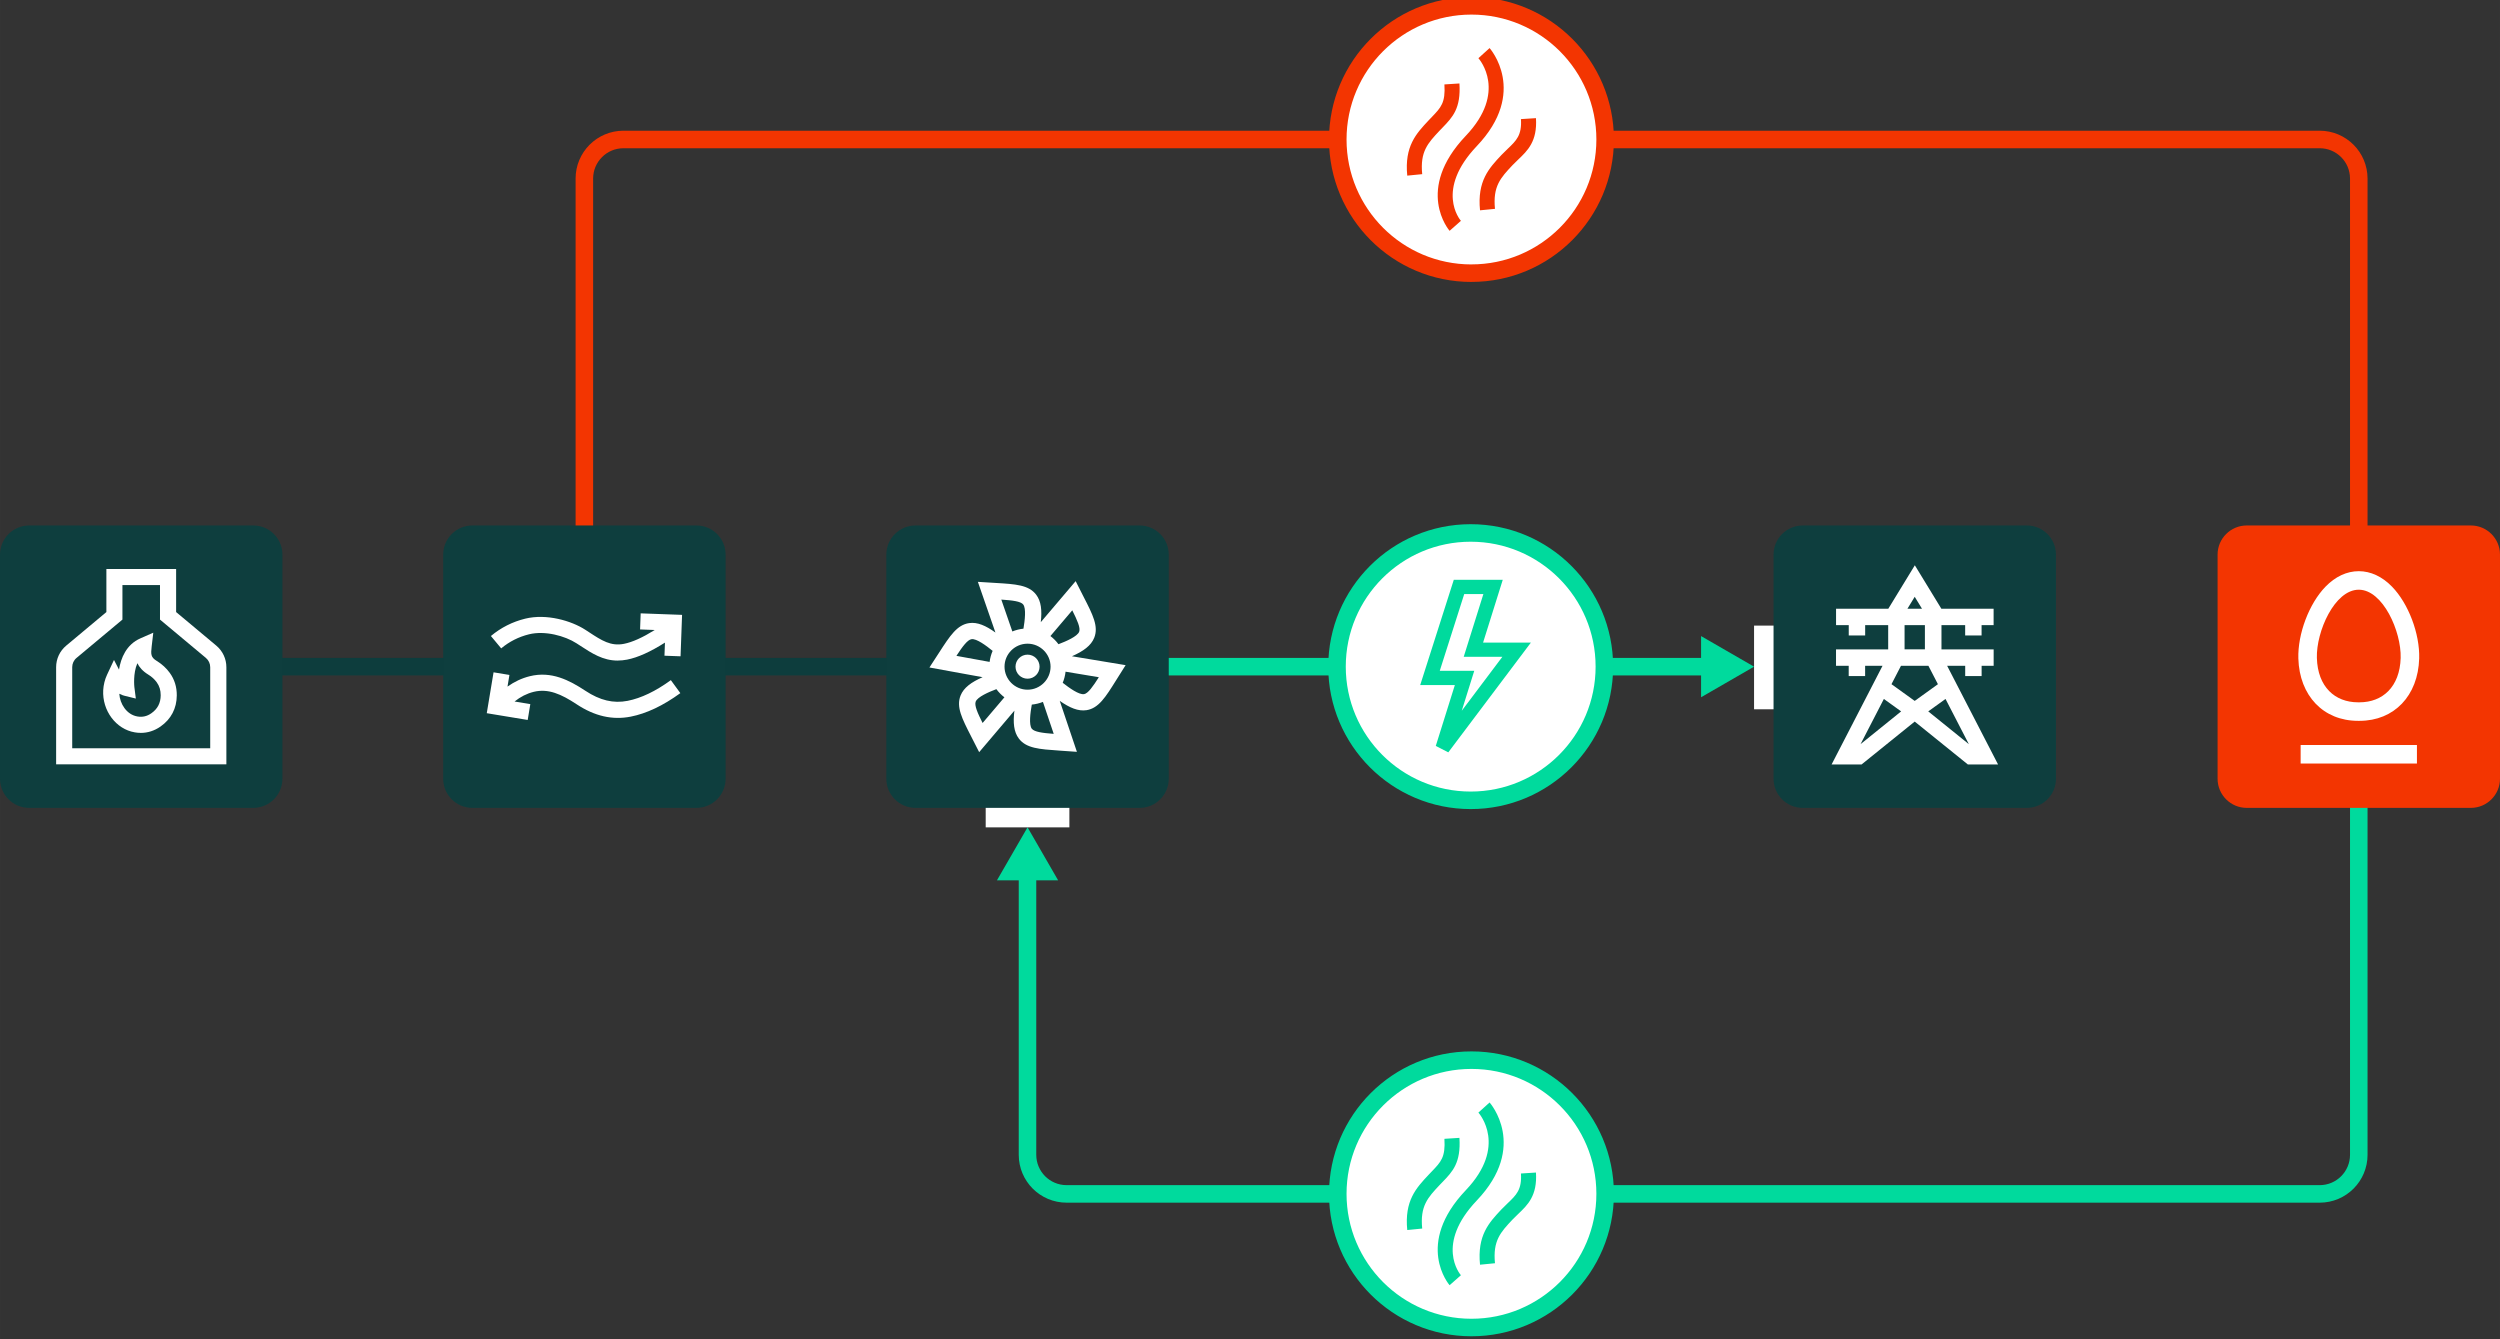 <?xml version="1.0" encoding="UTF-8"?> <svg xmlns="http://www.w3.org/2000/svg" xmlns:xlink="http://www.w3.org/1999/xlink" id="Ebene_1" width="239.02mm" height="128.05mm" viewBox="0 0 677.54 362.98"><rect x="0" y="0" width="677.54" height="362.98" fill="#333333" stroke="none"/><defs><style>.cls-1,.cls-2,.cls-3,.cls-4{fill:none;}.cls-5{clip-path:url(#clippath);}.cls-6{fill:#00da9d;}.cls-7{fill:#f33501;}.cls-8,.cls-9,.cls-10{fill:#fff;}.cls-11{fill:#0e3e3e;}.cls-9,.cls-10,.cls-2,.cls-3,.cls-4{stroke-miterlimit:10;stroke-width:4.75px;}.cls-9,.cls-4{stroke:#f33501;}.cls-10,.cls-3{stroke:#00da9d;}.cls-12{clip-path:url(#clippath-1);}.cls-13{clip-path:url(#clippath-3);}.cls-14{clip-path:url(#clippath-2);}.cls-2{stroke:#0d3d3d;}</style><clipPath id="clippath"><rect class="cls-1" x="601" y="142.41" width="76.54" height="76.54"></rect></clipPath><clipPath id="clippath-1"><rect class="cls-1" x="480.66" y="142.41" width="76.54" height="76.54"></rect></clipPath><clipPath id="clippath-2"><rect class="cls-1" x="120.11" y="142.41" width="76.54" height="76.54"></rect></clipPath><clipPath id="clippath-3"><rect class="cls-1" y="142.41" width="76.54" height="76.54"></rect></clipPath></defs><path class="cls-4" d="M158.37,143.41V48.4c0-5.85,4.74-10.6,10.6-10.6h459.7c5.85,0,10.6,4.74,10.6,10.6v95.02"></path><g><path class="cls-3" d="M639.27,217.95v95.02c0,5.85-4.74,10.6-10.6,10.6H289.07c-5.85,0-10.6-4.74-10.6-10.6v-76.81"></path><polygon class="cls-6" points="286.77 238.58 278.48 224.22 270.19 238.58 286.77 238.58"></polygon></g><g><path class="cls-10" d="M398.79,359.78c20.01,0,36.23-16.22,36.23-36.23s-16.22-36.23-36.23-36.23-36.23,16.22-36.23,36.23,16.22,36.23,36.23,36.23"></path><path class="cls-6" d="M392.86,348.31c-.1-.11-9.55-11.09,4.41-25.76,11.29-11.87,3.73-20.65,3.4-21.02l3.03-2.74c.11,.12,10.5,11.89-3.47,26.57-11.28,11.86-4.6,19.91-4.3,20.25l-3.06,2.7Zm8.25-5.54c-.79-7.97,2.42-11.4,5.82-15.02,.57-.6,1.14-1.15,1.7-1.68,2.32-2.21,3.85-3.66,3.57-8.03l4.07-.26c.4,6.27-2.26,8.8-4.83,11.24-.51,.48-1.03,.98-1.54,1.52-3.22,3.43-5.34,5.69-4.74,11.82l-4.06,.4Zm-19.72-9.4c-.79-7.98,2.42-11.4,5.82-15.02,.29-.31,.57-.6,.85-.89,2.47-2.57,3.71-3.85,3.4-8.82l4.07-.26c.43,6.76-1.87,9.15-4.53,11.91-.26,.27-.54,.56-.82,.85-3.22,3.43-5.35,5.69-4.74,11.82l-4.06,.4Z"></path></g><g><g class="cls-5"><path class="cls-7" d="M669.63,218.95h-60.72c-4.37,0-7.91-3.54-7.91-7.91v-60.72c0-4.37,3.54-7.91,7.91-7.91h60.72c4.37,0,7.91,3.54,7.91,7.91v60.72c0,4.37-3.54,7.91-7.91,7.91"></path><path class="cls-8" d="M639.27,154.8c-3.23,0-6.35,1.45-9.02,4.2-4.45,4.58-7.55,12.77-7.36,19.45,.29,10.11,6.79,16.91,16.17,16.91h.41c9.38,0,15.88-6.79,16.17-16.91,.19-6.69-2.9-14.87-7.36-19.45-2.67-2.75-5.79-4.2-9.02-4.2m0,5.02c6.55,0,11.56,11.33,11.36,18.49-.23,7.86-4.91,12.03-11.15,12.03h-.41c-6.24,0-10.93-4.17-11.15-12.03-.2-7.16,4.81-18.49,11.36-18.49"></path></g><rect class="cls-8" x="623.51" y="201.91" width="31.52" height="5.02"></rect></g><g><path class="cls-9" d="M398.79,74.03c20.01,0,36.23-16.22,36.23-36.23S418.8,1.58,398.79,1.58s-36.23,16.22-36.23,36.23,16.22,36.23,36.23,36.23"></path><path class="cls-7" d="M392.86,62.55c-.1-.11-9.55-11.09,4.41-25.76,11.29-11.87,3.73-20.65,3.4-21.02l3.03-2.74c.11,.12,10.5,11.89-3.47,26.57-11.28,11.86-4.6,19.91-4.3,20.25l-3.06,2.7Zm8.25-5.54c-.79-7.97,2.42-11.4,5.82-15.02,.57-.6,1.14-1.15,1.7-1.68,2.32-2.21,3.85-3.66,3.57-8.03l4.07-.26c.4,6.27-2.26,8.8-4.83,11.24-.51,.48-1.03,.98-1.54,1.52-3.22,3.43-5.34,5.69-4.74,11.82l-4.06,.4Zm-19.72-9.4c-.79-7.98,2.42-11.4,5.82-15.02,.29-.31,.57-.6,.85-.89,2.47-2.57,3.71-3.85,3.4-8.82l4.07-.26c.43,6.76-1.87,9.15-4.53,11.91-.26,.27-.54,.56-.82,.85-3.22,3.43-5.35,5.69-4.74,11.82l-4.06,.4Z"></path></g><g><line class="cls-3" x1="463.45" y1="180.68" x2="315.74" y2="180.68"></line><polygon class="cls-6" points="461.02 172.39 475.38 180.68 461.02 188.97 461.02 172.39"></polygon></g><line class="cls-2" x1="241.05" y1="180.68" x2="75.54" y2="180.68"></line><g><path class="cls-10" d="M398.58,216.9c20.01,0,36.23-16.22,36.23-36.23s-16.22-36.23-36.23-36.23-36.23,16.22-36.23,36.23,16.22,36.23,36.23,36.23"></path><path class="cls-6" d="M392.51,203.9l-3.39-1.74,5.17-16.5h-9.39l9.1-28.52h13.27l-5.33,17.01h12.96l-22.39,29.75Zm7.04-22.11l-3.39,10.84,11-14.62h-10.47l5.33-17.01h-5.19l-6.63,20.8h9.36Z"></path></g><rect class="cls-8" x="475.38" y="169.55" width="6.28" height="22.68"></rect><g><g class="cls-12"><path class="cls-11" d="M549.29,218.95h-60.72c-4.37,0-7.91-3.54-7.91-7.91v-60.72c0-4.37,3.54-7.91,7.91-7.91h60.72c4.37,0,7.91,3.54,7.91,7.91v60.72c0,4.37-3.54,7.91-7.91,7.91"></path></g><path class="cls-8" d="M541.45,207.19h-8.12l-14.41-11.63-14.41,11.63h-8.12l13.81-26.75h-4.72v2.79h-4.45v-2.79h-3.44v-4.45h14.14v-6.56h-6.24v2.79h-4.45v-2.79h-3.44v-4.45h14.16l7.19-11.78,7.19,11.78h14.16v4.45h-3.26v2.79h-4.45v-2.79h-6.42v6.56h14.14v4.45h-3.26v2.79h-4.45v-2.79h-4.9l13.81,26.75Zm-18.86-14.39l11,8.88-6.32-12.25-4.68,3.37Zm-12.03-3.37l-6.32,12.25,11-8.88-4.68-3.37Zm2.07-4l6.29,4.53,6.29-4.53-2.58-4.99h-7.43l-2.58,4.99Zm3.54-9.45h5.51v-6.56h-5.51v6.56Zm.79-11.01h3.93l-1.97-3.23-1.97,3.23Z"></path></g><g><g class="cls-14"><path class="cls-11" d="M188.74,218.95h-60.72c-4.37,0-7.91-3.54-7.91-7.91v-60.72c0-4.37,3.54-7.91,7.91-7.91h60.72c4.37,0,7.91,3.54,7.91,7.91v60.72c0,4.37-3.54,7.91-7.91,7.91"></path></g><path class="cls-8" d="M143,195.12l-11.08-1.83,1.84-11.08,4.3,.71-.52,3.16c1.86-1.33,3.9-2.29,6.06-2.82,5.81-1.43,10.67,1.06,15.06,3.96,3.95,2.61,7.58,3.47,11.43,2.72,3.65-.72,7.59-2.6,11.72-5.61l2.57,3.52c-4.64,3.38-9.17,5.53-13.44,6.37-4.97,.98-9.78-.12-14.68-3.36-4.12-2.72-7.67-4.33-11.62-3.36-1.86,.46-3.61,1.35-5.19,2.62l4.27,.71-.71,4.3Zm24.4-16.09c-3.99,0-7-1.97-10.16-4.04l-.99-.64c-3.13-2.02-8.56-3.51-12.89-2.44-2.79,.69-5.33,1.97-7.53,3.81l-2.79-3.35c2.72-2.27,5.84-3.85,9.29-4.7,5.79-1.42,12.51,.56,16.3,3.01l1.01,.66c3.42,2.24,5.9,3.86,9.47,3.15,2.25-.44,5.04-1.7,8.34-3.75l-3.98-.15,.16-4.36,11.22,.41-.41,11.23-4.36-.16,.13-3.55c-3.98,2.52-7.36,4.04-10.26,4.61-.89,.17-1.73,.25-2.53,.25Z"></path></g><rect class="cls-8" x="267.14" y="217.95" width="22.68" height="6.28"></rect><g><path class="cls-11" d="M308.84,218.95h-60.72c-4.37,0-7.91-3.54-7.91-7.91v-60.72c0-4.37,3.54-7.91,7.91-7.91h60.72c4.37,0,7.91,3.54,7.91,7.91v60.72c0,4.37-3.54,7.91-7.91,7.91"></path><g><path class="cls-8" d="M290.52,177.85c3.09-1.36,5.17-2.86,6.03-5,1.23-3.08-.38-6.24-2.84-11.03l-2.19-4.32-9.45,11.12c.36-3.23,.1-5.69-1.27-7.47-2.03-2.63-5.57-2.84-10.94-3.16l-4.84-.3,4.76,13.74c-2.63-1.89-4.89-2.88-7.12-2.56-3.28,.47-5.21,3.45-8.13,7.97l-2.64,4.06,14.41,2.63c-3.06,1.35-5.12,2.84-5.97,4.97-1.23,3.08,.39,6.24,2.84,11.03l2.2,4.32,9.55-11.25c-.4,3.26-.17,5.75,1.2,7.56,2,2.65,5.55,2.89,10.91,3.26l4.83,.34-4.65-13.81c2.7,1.89,5.03,2.87,7.26,2.52,3.28-.52,5.16-3.54,8.01-8.1l2.58-4.1-14.53-2.41Zm-13.21-14.01c.83,1.08,.44,4.3,.06,6.54-1.04,.11-2.06,.37-3.01,.76l-2.99-8.64c3.01,.2,5.28,.47,5.95,1.34Zm-18.11,13.91c1.65-2.52,3-4.36,4.1-4.52,1.33-.21,3.96,1.73,5.72,3.17-.42,.96-.69,1.97-.82,2.99l-9-1.64Zm7.1,18.2c-1.35-2.69-2.28-4.78-1.87-5.81,.51-1.27,3.48-2.57,5.6-3.37,.62,.84,1.36,1.59,2.18,2.21l-5.92,6.97Zm5.94-15.27c0-3.44,2.8-6.23,6.24-6.23s6.24,2.8,6.24,6.23-2.8,6.24-6.24,6.24-6.24-2.8-6.24-6.24Zm7.39,16.82c-.82-1.09-.4-4.31,0-6.54,1.04-.1,2.06-.35,3.02-.73l2.92,8.66c-3-.23-5.27-.52-5.94-1.4Zm7.23-22.91c-.62-.84-1.36-1.58-2.18-2.21l5.92-6.97c1.35,2.69,2.28,4.78,1.87,5.81-.51,1.27-3.48,2.57-5.6,3.37Zm6.92,13.53c-1.34,.23-3.99-1.67-5.77-3.07,.4-.96,.66-1.98,.77-3.01l9.02,1.5c-1.61,2.54-2.93,4.41-4.02,4.59Z"></path><circle class="cls-8" cx="278.48" cy="180.68" r="3.26"></circle></g></g><g><g class="cls-13"><path class="cls-11" d="M68.63,218.95H7.91C3.54,218.95,0,215.41,0,211.04v-60.72c0-4.37,3.54-7.91,7.91-7.91h60.72c4.37,0,7.91,3.54,7.91,7.91v60.72c0,4.37-3.54,7.91-7.91,7.91"></path></g><g><path class="cls-8" d="M38.13,198.62c-.53,0-1.06-.04-1.6-.14-5.1-.85-8.86-5.88-8.56-11.45,.08-1.41,.44-2.89,1.04-4.16l1.88-4.01,1.36,2.62c.51-3.12,1.96-6.79,5.81-8.48l3.48-1.53-.44,3.78c-.24,2.1-.24,2.88,1.39,3.88,1.41,.87,2.6,1.95,3.52,3.23,1.28,1.76,1.92,3.82,1.9,6.11-.02,3.52-1.55,6.44-4.42,8.44-1.63,1.14-3.46,1.72-5.36,1.72Zm-5.8-10.61c.16,2.72,1.96,5.67,4.93,6.17,1.36,.23,2.58-.05,3.74-.86,1.71-1.19,2.54-2.79,2.55-4.89,0-1.36-.34-2.51-1.08-3.52-.59-.81-1.35-1.51-2.27-2.07-1.55-.95-2.45-2.02-2.97-3.1-1.23,2.78-.82,6.38-.82,6.43l.4,3.15-3.09-.76c-.13-.03-.69-.18-1.41-.55Z"></path><path class="cls-8" d="M61.33,207.15H15.21v-26.33c0-2.27,1-4.4,2.74-5.85l10.88-9.09v-11.67h18.9v11.67l10.88,9.09c1.74,1.46,2.74,3.59,2.74,5.85v26.33Zm-41.76-4.36H56.97v-21.97c0-.97-.43-1.89-1.17-2.51l-12.44-10.39v-9.35h-10.18v9.35l-12.44,10.39c-.75,.62-1.17,1.54-1.17,2.51v21.97Z"></path></g></g></svg> 